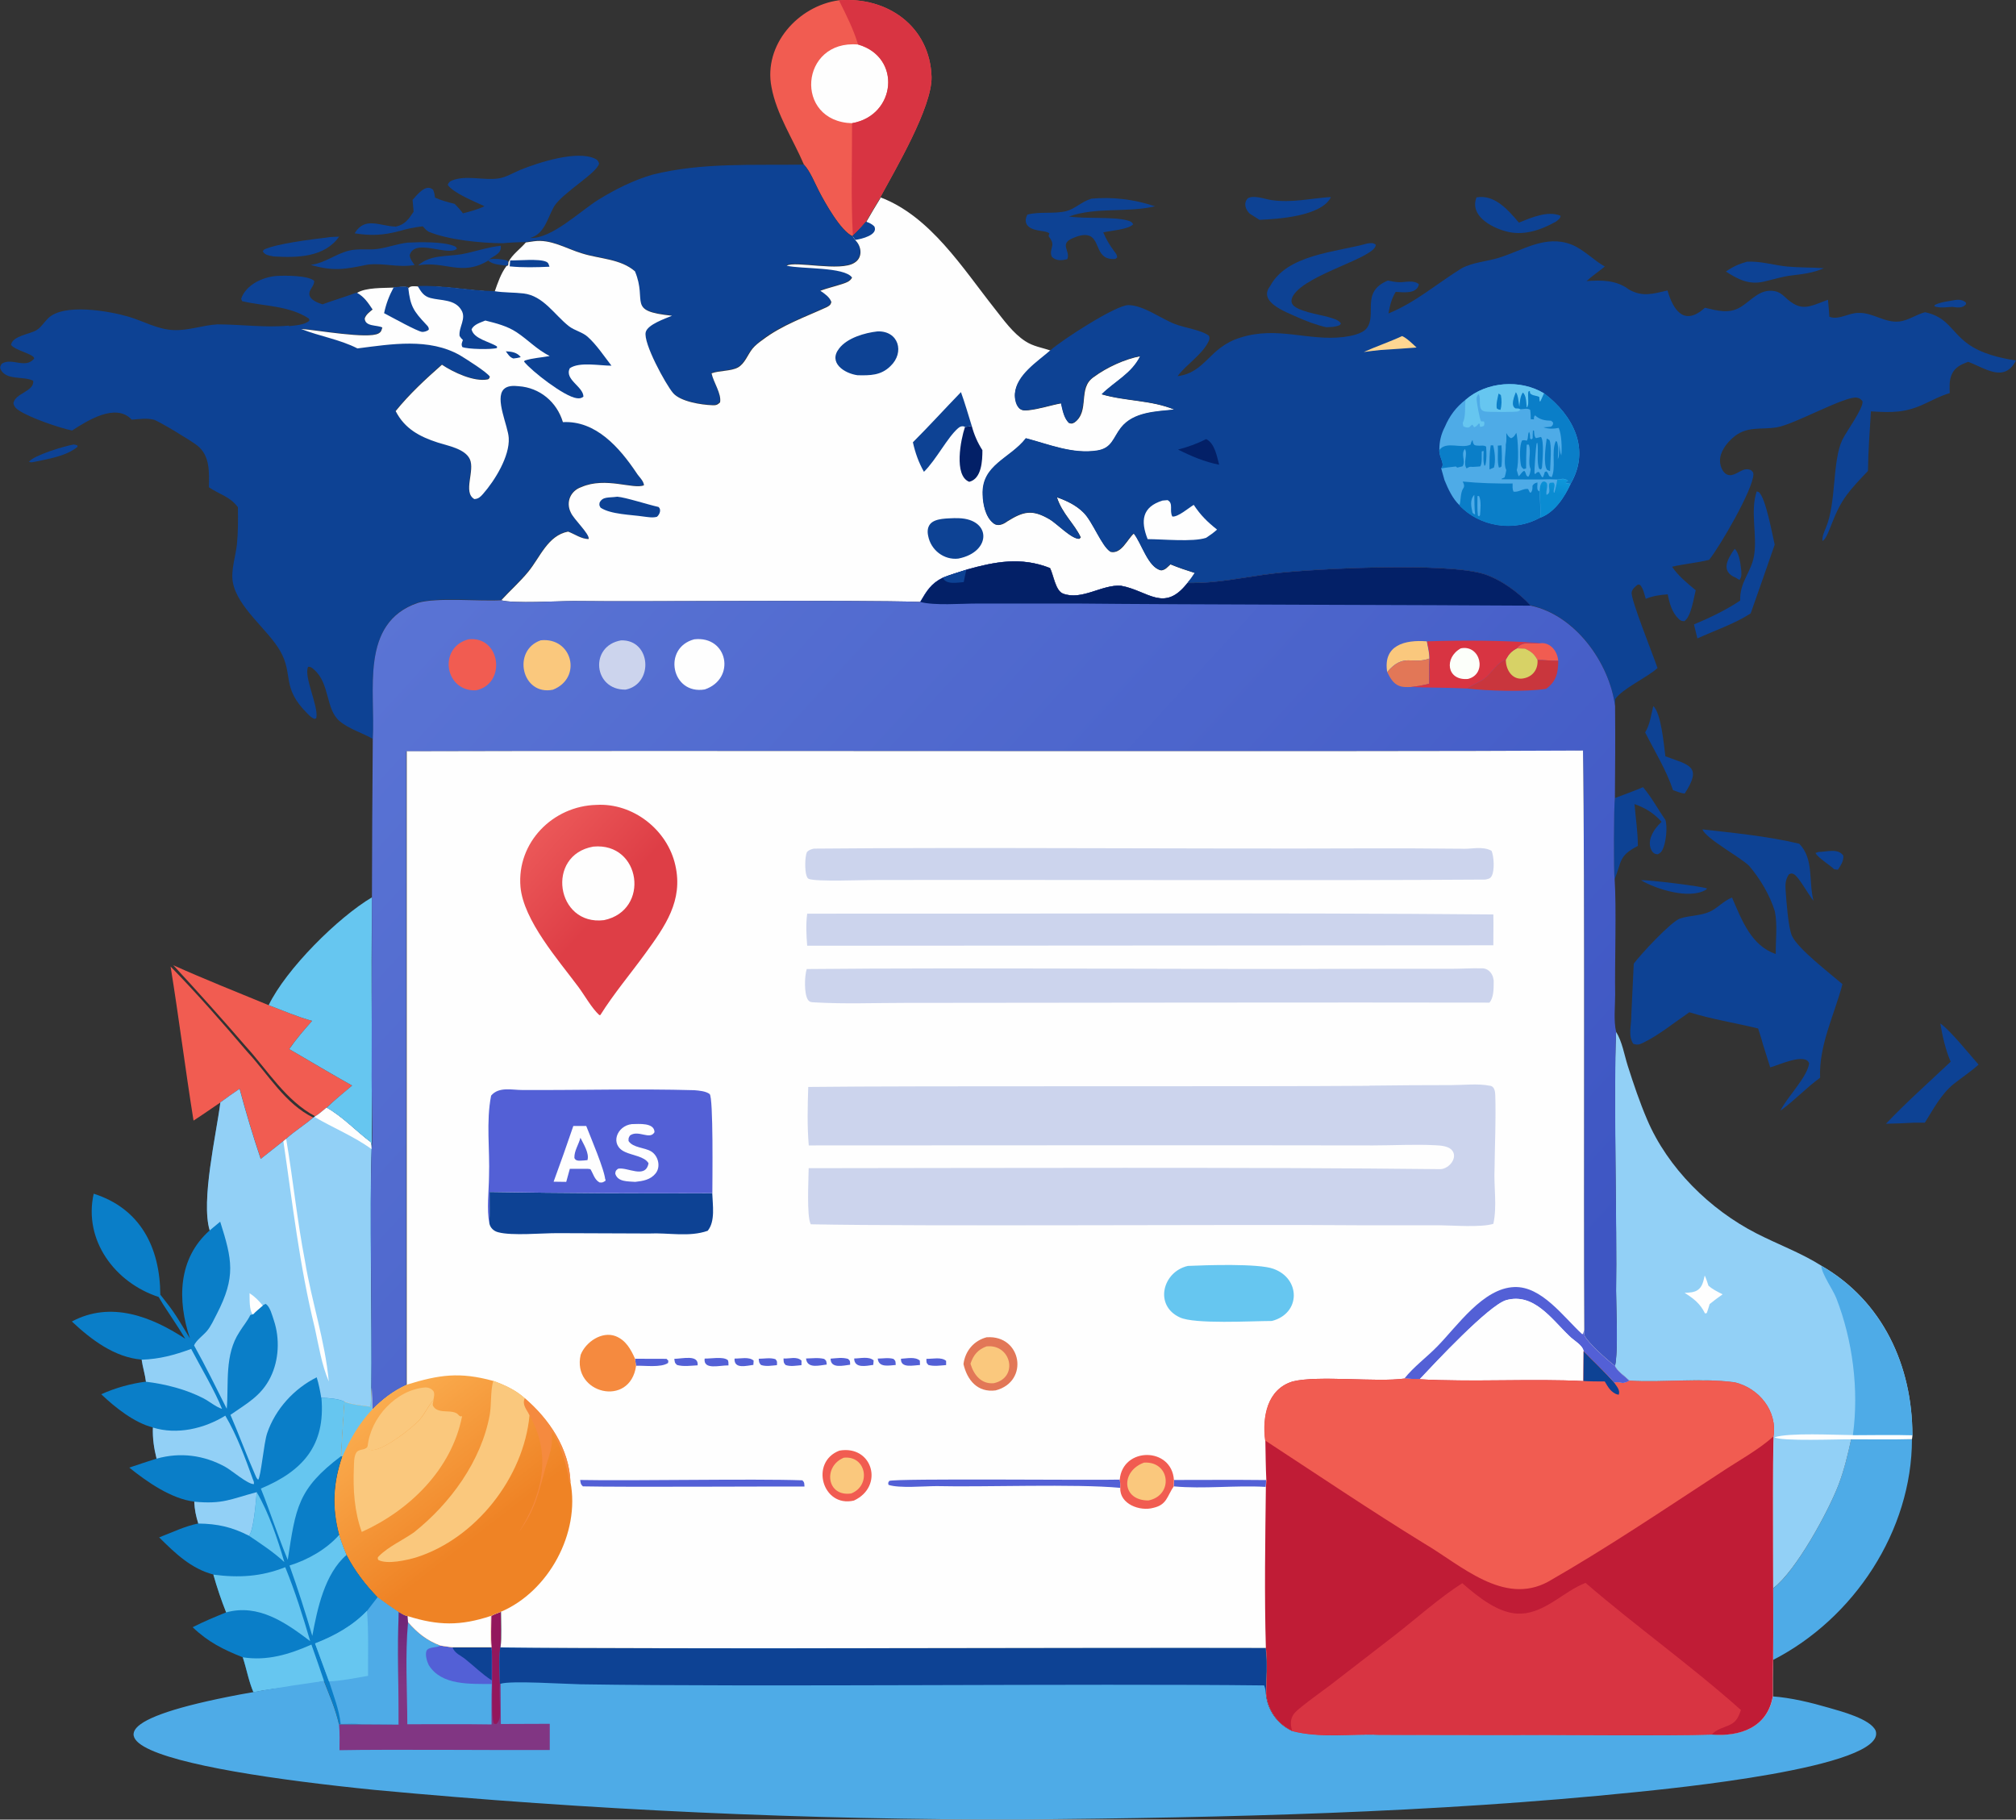 <?xml version="1.0" encoding="UTF-8"?>
<svg id="a" data-name="Layer 1" xmlns="http://www.w3.org/2000/svg" xmlns:xlink="http://www.w3.org/1999/xlink" viewBox="0 0 230 207.6">
  <rect x="0" y="0" width="230" height="207.6" fill="#333333" stroke="none"/>
  <defs>
    <style>
      .h {
        fill: #fefefe;
      }

      .h, .i, .j, .k, .l, .m, .n, .o, .p, .q, .r, .s, .t, .u, .v, .w, .x, .y, .z, .aa, .ab, .ac, .ad, .ae, .af {
        stroke-width: 0px;
      }

      .i {
        fill: url(#c);
      }

      .j {
        fill: #e27757;
      }

      .k {
        fill: #d83442;
      }

      .l {
        fill: #4eabe7;
      }

      .m {
        fill: url(#e);
      }

      .n {
        fill: #92d0f6;
      }

      .o {
        fill: url(#g);
      }

      .p {
        fill: #93175c;
      }

      .q {
        fill: url(#b);
      }

      .r {
        fill: #fac87d;
      }

      .s {
        fill: #5360d6;
      }

      .t {
        fill: #0d4294;
      }

      .u {
        fill: #ccd4ed;
      }

      .v {
        fill: #c01c36;
      }

      .w {
        fill: #fed692;
      }

      .x {
        fill: #d7d266;
      }

      .y {
        fill: #0a7ec8;
      }

      .z {
        fill: url(#d);
      }

      .aa {
        fill: #f58a3f;
      }

      .ab {
        fill: #032067;
      }

      .ac {
        fill: url(#f);
      }

      .ad {
        fill: #fcfffa;
      }

      .ae {
        fill: #f15c51;
      }

      .af {
        fill: #66c6f0;
      }
    </style>
    <linearGradient id="b" x1="877.74" y1="-1625.74" x2="882.3" y2="-1697.02" gradientTransform="translate(-147.32 -181.08) scale(.22 -.22)" gradientUnits="userSpaceOnUse">
      <stop offset="0" stop-color="#5d156d"/>
      <stop offset="1" stop-color="#813683"/>
    </linearGradient>
    <linearGradient id="c" x1="1441.13" y1="-1067.82" x2="1446.45" y2="-1050.9" gradientTransform="translate(-147.32 -181.08) scale(.22 -.22)" gradientUnits="userSpaceOnUse">
      <stop offset="0" stop-color="#0a8cd2"/>
      <stop offset="1" stop-color="#10a6e5"/>
    </linearGradient>
    <linearGradient id="d" x1="1413.48" y1="-1564.85" x2="888.57" y2="-1084.79" gradientTransform="translate(-147.32 -181.08) scale(.22 -.22)" gradientUnits="userSpaceOnUse">
      <stop offset="0" stop-color="#3e56c3"/>
      <stop offset="1" stop-color="#5b75d5"/>
    </linearGradient>
    <linearGradient id="e" x1="1433.83" y1="-1160.53" x2="1418.89" y2="-1142.49" gradientTransform="translate(-147.32 -181.08) scale(.22 -.22)" gradientUnits="userSpaceOnUse">
      <stop offset="0" stop-color="#c9363d"/>
      <stop offset="1" stop-color="#ab2d52"/>
    </linearGradient>
    <linearGradient id="f" x1="989.15" y1="-1287.44" x2="927.16" y2="-1232.35" gradientTransform="translate(-147.32 -181.08) scale(.22 -.22)" gradientUnits="userSpaceOnUse">
      <stop offset="0" stop-color="#de3e46"/>
      <stop offset="1" stop-color="#f36763"/>
    </linearGradient>
    <linearGradient id="g" x1="923.12" y1="-1615.31" x2="848.78" y2="-1519.17" gradientTransform="translate(-147.32 -181.08) scale(.22 -.22)" gradientUnits="userSpaceOnUse">
      <stop offset="0" stop-color="#ef8325"/>
      <stop offset="1" stop-color="#ffbd5f"/>
    </linearGradient>
  </defs>
  <path class="t" d="m55.83,29.58c.66-.1,1.36-.04,2,.13l.15.13-.04.39-.19.07c-.63-.08-1.58-.11-2.05-.58l.12-.15Z"/>
  <path class="t" d="m222.42,34.34c.57-.09,1.21-.29,1.72.07.18.12.13.07.16.29-.38.5-1.01.39-1.56.31-.66.04-1.42.16-2.05-.06l.04-.15c.54-.28,1.09-.36,1.68-.46Z"/>
  <path class="t" d="m8.42,50.72c.16,0,.27.06.42.11v.15c-1.34,1.11-3.45,1.39-5.1,1.75-.3.02-.15.04-.44-.05.62-.77,4.1-1.8,5.12-1.97Z"/>
  <path class="t" d="m197.91,62.62c.49.43.65,1.62.72,2.25.05.45.12.93-.18,1.3l-.42-.26c-1.78-.72-.94-2.14-.13-3.29Z"/>
  <path class="t" d="m207.48,97.2c.9,0,2.24-.47,2.82.43.05.61-.3,1.11-.62,1.6l-.43-.06c-.45-.46-1.91-1.34-2.12-1.86l.34-.11Z"/>
  <path class="t" d="m40.46,26.62c1.17-1.97,2.91-.8,4.68-.77l.38.52c-1.77.48-3.25.54-5.05.25Z"/>
  <path class="t" d="m187.22,100.43c.71-.08,6.99.69,7.54.94l-.16.16c-1.9,1.1-5.62-.07-7.38-1.1Z"/>
  <path class="t" d="m57.13,28.05c.14.84-.75,1.13-1.31,1.53l-.12.15c-3.02,1.85-4.96,0-7.99.54,1.37-1.21,3.24-.99,4.92-1.26,1.52-.28,2.96-.81,4.5-.97Z"/>
  <path class="t" d="m37.3,27.1c.44-.09.94-.07,1.39-.1-1.69,2.38-4.79,2.41-7.44,2.26-.46-.1-1.04-.12-1.27-.6l.15-.19c1.45-.68,5.47-1.17,7.18-1.37Z"/>
  <path class="t" d="m199.27,29.86c1.54-.1,3.1.4,4.63.55,1.38.13,2.78.09,4.17.19-1.17.53-2.37.67-3.63.82-1.13.13-2.15.47-3.25.72-1.67.37-2.92-.27-4.28-1.16.76-.54,1.47-.86,2.36-1.11Z"/>
  <path class="t" d="m151.79,22.48l.03.06c-1.13,2.13-5.97,2.45-8.13,2.54l-1.09-.69c-.51-.46-.76-1.2-.25-1.76.68-.42,1.96.09,2.72.2,2.36.33,4.39-.19,6.71-.35Z"/>
  <path class="t" d="m188.61,80.56c.9.73,1.22,4.45,1.39,5.73,2.74,1.01,4.24,1.12,2.2,4.25-.44-.04-.91-.25-1.33-.39-.74-2.25-2.11-4.47-3.18-6.59.56-.91.67-1.98.93-3Z"/>
  <path class="t" d="m168.45,22.52c2.08-.37,3.63,1.46,4.84,2.88,1.41-.57,3.29-1.4,4.76-.78-.06.36-.27.44-.53.66-1.75.99-3.8,1.68-5.79,1.09-1.66-.46-4.08-1.79-3.28-3.85Z"/>
  <path class="t" d="m46.52,27.68c1.36-.07,4-.12,5.24.37.23.09.27.09.37.33-1.06.9-4.82-1.25-5.39.73.04.45.32.77.56,1.13-1.98.32-3.58-.28-5.41-.04-2.52.53-3.89.77-6.44.02,1.65-.22,2.75-1.2,4.3-1.61,1.08-.29,2.23-.06,3.33-.21,1.17-.16,2.27-.59,3.44-.72Z"/>
  <path class="t" d="m184.22,91.06c1.07-.41,2.17-.8,3.23-1.25.99,1.17,1.68,2.49,2.55,3.73.26.82.07,2.59-.31,3.37-.14.28-.28.43-.57.56-.33-.05-.4-.06-.63-.33-.74-1.17.2-2.57,1.08-3.38-.91-1-1.83-1.57-3.09-2.02.12,1.59.38,3.17.38,4.77-2.24,1.17-1.8,1.74-2.66,3.82-.12-.7-.11-8.27.03-9.26Z"/>
  <path class="t" d="m221.38,116.78c1.1.75,3.35,3.55,4.35,4.68-.89.81-1.91,1.47-2.85,2.22-1.43,1.16-2.32,2.88-3.28,4.41h-1.28c-1.05.06-2.1.1-3.16.12,2.34-2.46,4.92-4.75,7.39-7.08-.6-1.35-.93-2.91-1.19-4.37Z"/>
  <path class="t" d="m200.43,56.06l.24.09c.79.7,1.53,4.85,1.8,5.99-.9,2.62-1.82,5.23-2.74,7.84-1.82,1.19-4.11,1.95-6.08,2.86l-.39-1.6c1.76-.73,3.69-1.66,5.27-2.72-.06-2.16,1.26-3.19,1.59-5.15.38-2.32-.47-5.04.3-7.31Z"/>
  <path class="t" d="m155.99,27.78c.38-.05.67-.11.97.14.02,1.48-7.87,3.32-9.41,5.78-.17.27-.28.61-.15.92.37.88,3.2,1.27,4.1,1.54.46.14,1.24.31,1.48.75l-.13.18c-.51.23-1,.22-1.55.24-1.17-.26-2.26-.69-3.35-1.17-1.23-.57-4.46-1.7-3.05-3.51,1.93-3.63,7.46-3.86,11.1-4.87Z"/>
  <path class="t" d="m124.46,22.67c2.46-.23,4.97.07,7.31.87-3.23.75-6.69.05-9.81,1.16,1.88.29,5.16,0,6.71.46.29.09.47.15.61.43-.53.59-2.59.73-3.41.92.32.78.72,1.44,1.22,2.12.2.27.35.4.36.75l-.21.16c-2.27.19-1.7-2.16-2.96-2.64-.58-.23-1.35.04-1.89.27-1.59.68-.24,1.43-.62,2.39-.6.17-1.31.23-1.77-.27-.19-.46-.07-.72.03-1.17.12-.5-.13-.79-.4-1.18l.09-.32c-.32-.24-.93-.25-1.33-.34-1-.17-1.74-.75-1.17-1.8,1.43-.37,3.01-.05,4.42-.39.97-.24,1.79-1.1,2.82-1.4Z"/>
  <path class="ae" d="m19.74,110.11c3.59,1.61,7.27,3.07,10.91,4.57,1.62.6,3.29,1.34,4.96,1.79-.92,1.03-1.84,2.08-2.61,3.22,2.38,1.39,4.76,2.81,7.17,4.16-.96.84-2,1.64-2.9,2.53-.41.34-.82.72-1.28.99-3.38-1.78-5.45-5.26-7.97-8.02-2.7-3.13-5.46-6.21-8.27-9.25Z"/>
  <path class="ae" d="m19.45,110.26c3.05,3.12,5.94,6.44,8.78,9.76,2.38,2.56,4.3,5.93,7.52,7.49-1,.85-2.15,1.55-3.1,2.43-.05.04-2.74,2.16-2.9,2.29-.89-2.64-1.69-5.31-2.41-8-.74.49-1.46,1.02-2.18,1.54-1.02.69-2.04,1.41-3.08,2.08-.94-5.85-1.67-11.74-2.62-17.59Z"/>
  <path class="af" d="m30.65,114.68c1.99-4.12,7.89-10,11.81-12.32-.17,9.47.06,19.28-.05,28.75-.01-.27-.03-.52-.09-.78-1.67-1.24-3.26-2.95-5.05-3.95.9-.89,1.94-1.7,2.9-2.53-2.41-1.35-4.78-2.77-7.17-4.16.78-1.14,1.69-2.19,2.61-3.22-1.67-.45-3.33-1.18-4.96-1.79Z"/>
  <path class="l" d="m211.19,164.21c2.31,0,4.63.04,6.94-.02,0,10.47-6.63,20.48-15.86,25.2l.02-8.17c2.59-1.95,6.26-8.7,7.45-11.79.65-1.7,1.06-3.45,1.45-5.22Z"/>
  <path class="ae" d="m95.71.04c5.53-.46,10.4,2.98,10.57,8.76.04,3.46-4.09,10.46-5.85,13.71-.56.91-1.1,1.83-1.64,2.76-.48.52-.96,1.11-1.49,1.58l-.02.1c-1.37-.59-3.18-3.87-3.85-5.16-.5-.97-.99-2.25-1.72-3.03-1.22-2.86-3.12-5.71-3.69-8.81-.95-4.82,3.02-9.28,7.69-9.92Z"/>
  <path class="h" d="m97.21,14.06c-6.68-.21-5.95-9.56.68-8.98,5.03,1.45,4.34,8.11-.68,8.98Z"/>
  <path class="k" d="m95.71.04c5.53-.46,10.4,2.98,10.57,8.76.04,3.46-4.09,10.46-5.85,13.71-.56.91-1.1,1.83-1.64,2.76-.48.52-.96,1.11-1.49,1.58-.23-4.24-.08-8.54-.09-12.8,5.02-.87,5.7-7.54.68-8.98-.52-1.75-1.37-3.41-2.18-5.04Z"/>
  <path class="t" d="m194.2,94.62c3.68.42,7.46.78,11.07,1.64,1.71,1.76,1.04,4.32,1.63,6.51-.54-.63-1.69-2.74-2.22-3.02-.27-.14-.33-.11-.58,0-.41.57-.44,1.2-.38,1.88.09,1.18.28,4.13.72,5.14.65,1.47,4.48,4.4,5.76,5.51-.93,3.54-2.7,6.95-2.55,10.68-1.59,1.15-2.93,2.61-4.53,3.76.78-1.59,3.04-3.77,3.28-5.4-.43-1.26-3.54.23-4.44.46l-.84-2.66c-.15-.6-.36-1.19-.54-1.78-2.62-.64-5.27-1.05-7.85-1.85-1.65,1.12-3.56,2.68-5.33,3.51-.4.19-.66.24-1.07.08-.62-.92-.19-2.22-.22-3.26,0,0,.28-5.87.28-5.87.73-1.01,4.27-4.83,5.29-5.16,1.1-.36,2.32-.29,3.39-.78.92-.42,1.56-1.23,2.53-1.61,1.1,2.52,2.17,5.49,4.99,6.44-.02-1.56.21-3.34-.1-4.86-.58-1.88-1.67-3.7-2.94-5.2-1.01-.99-4.98-3.13-5.32-4.16Z"/>
  <path class="t" d="m55.28,23.53c-1.08-.51-3.58-1.51-4.2-2.44.12-.29.21-.39.52-.51,1.6-.63,3.62.04,5.32-.23.84-.13,1.7-.67,2.49-.99,1.98-.79,6.39-2.26,8.49-1.25.28.14.34.25.45.54-.23,1.1-4.09,3.28-5.13,4.89-.76,1.33-1.08,3.16-2.74,3.61,2.44.14,5.8-3.15,7.83-4.39,1.91-1.17,3.96-2.2,6.12-2.83,5.65-1.42,11.49-1.05,17.27-1.15.73.79,1.22,2.07,1.72,3.03.67,1.29,2.49,4.57,3.85,5.16l.29.4c.72.72.84,1.99-.12,2.56-1.59,1.05-6.79-.25-7.73.33,1.58.4,6.62.11,7.46,1.36-.23.47-.68.59-1.15.74-.82.27-1.66.46-2.47.76.49.34,1.05.7,1.26,1.29-.09.34-.22.41-.52.58-2.9,1.35-6.18,2.4-8.48,4.74-.55.68-.88,1.71-1.67,2.15-.79.44-2.08.33-3,.66.2,1,1.16,2.34.97,3.32-.31.29-.47.33-.89.32-1.24-.04-3.63-.41-4.47-1.39-.85-1-3.43-5.71-3.12-6.95.22-.87,2.23-1.54,3-1.87-5.26-.54-2.76-1.57-4.23-5.07-1.66-1.43-4.01-1.4-6.01-2.03-1.83-.54-3.57-1.68-5.55-1.39l-.89.13c-.86.03-1.72.05-2.58.14-2.47-.01-6.16-.37-8.44-1.3-.28-.14-.49-.4-.7-.63-.94.11-1.82.28-2.72.56l-.38-.52c1.06-.22,1.49-.85,2.06-1.71l-.12-1.35c.52-.57,1.52-1.9,2.34-1.15.14.31.18.58.22.9.74.33,1.45.51,2.24.71.34.35.66.68.94,1.08.85-.22,1.67-.43,2.46-.81Z"/>
  <path class="n" d="m184.37,117.73c.69,1.05.95,2.65,1.33,3.85.66,2.07,1.36,4.15,2.21,6.14,2.35,5.54,7.17,10.29,12.5,13.01,2.42,1.24,5.09,2.22,7.38,3.67,6.99,4.03,10.38,11.38,10.39,19.32l-.04.45c-2.31.06-4.63.02-6.94.02-.39,1.77-.8,3.52-1.45,5.22-1.19,3.09-4.86,9.84-7.45,11.79.02-5.75-.11-11.52.02-17.27v-.08c.47-2.88-1.64-5.48-4.39-6.14-3.94-.53-8.05.04-12.03-.19-.43-.43-1.46-1.14-1.65-1.69.38-1.82.12-6.51.12-8.57.12-7.06-.31-22.71,0-29.55Z"/>
  <path class="h" d="m194.48,145.51c.18.37.3.78.43,1.17.48.43,1.05.7,1.62.99-.51.35-.99.72-1.48,1.11-.1.35-.21.69-.33,1.03l-.2.04c-.55-1.13-1.29-1.69-2.33-2.35.5-.03,1.04-.02,1.48-.31.57-.37.67-1.07.82-1.68Z"/>
  <path class="h" d="m211.39,163.73c2.26,0,4.53-.06,6.78.01l-.04.45c-2.31.06-4.63.02-6.94.02-1.34-.02-8.04.25-8.75-.23,1.7-.55,6.93-.26,8.94-.25Z"/>
  <path class="l" d="m211.39,163.73c.71-5.14-.02-10.82-1.89-15.62-.37-.96-1.68-2.78-1.71-3.69,6.99,4.03,10.38,11.38,10.39,19.32-2.26-.07-4.53-.01-6.78-.01Z"/>
  <path class="y" d="m25.15,125.77c.72-.52,1.44-1.05,2.18-1.54.72,2.69,1.52,5.36,2.41,8,.17-.13,2.84-2.24,2.9-2.29.96-.88,2.11-1.58,3.1-2.43l.12-.09.11-.05c.46-.27.87-.66,1.28-.99,1.8,1,3.39,2.71,5.05,3.95.06.27.08.51.09.78-.24,6.44.06,20.58-.03,27.21l-.06,2.17c-.98-.14-2.09-.22-3.02-.57-.12,2.06-.29,4.13-.37,6.19l.14.04c-1.05,3.02-1.19,5.82-.36,8.93.23.79.52,1.54.84,2.31.98,1.86,2.09,3.3,3.54,4.82.79.59,1.6,1.16,2.42,1.7-.19,4.27,0,8.59-.02,12.86-1.61-.01-5.22-.03-6.79-.02-.37-1.71-1.08-3.34-1.72-4.96-2.62.64-5.4.72-8.05,1.28-.54-1.24-.79-2.7-1.22-3.99-2.22-.88-3.96-1.75-5.71-3.43,1.25-.64,2.53-1.17,3.83-1.7-.56-1.4-1.05-2.86-1.46-4.31-2.54-.66-4.38-2.44-6.19-4.24,1.51-.58,2.88-1.26,4.47-1.59-.27-.85-.42-1.6-.46-2.49-2.62-.31-5.41-2.26-7.42-3.88,1.04-.35,2.07-.7,3.12-1.03-.3-1.22-.46-2.28-.42-3.55-2.13-.53-4.35-2.31-5.9-3.79,1.62-.73,3.35-1.21,5.1-1.44-.1-.83-.37-1.67-.49-2.51-3.1-.26-5.77-2.29-7.96-4.35,4.43-2.37,9.06-.58,12.94,1.97-.81-1.34-1.7-2.64-2.55-3.95l-.49-.82c-4.98-1.62-8.6-6.47-7.41-11.78,5.36,1.7,7.57,6.19,7.6,11.52.26.31.5.64.75.96.99,1.22,1.8,2.69,2.63,4.03-1.45-4.35-1.39-9.1,2.26-12.33-1.02-3.39.76-10.96,1.22-14.61Z"/>
  <path class="af" d="m29.29,170.24c1.38,2.36,2.39,5.36,3.15,7.98-1.24-1.15-2.66-2.08-4.04-3.01.57-.65.79-3.92.89-4.97Z"/>
  <path class="n" d="m22.17,171.33c3.3.3,4.09-.29,7.12-1.09-.1,1.05-.33,4.33-.89,4.97-1.96-1-3.58-1.36-5.78-1.39-.27-.85-.42-1.6-.46-2.49Z"/>
  <path class="n" d="m16.16,155.13c2.09-.08,3.69-.52,5.65-1.23,1.06,2.03,2.7,4.77,3.52,6.84-.73-.24-1.41-.83-2.09-1.19-2-1.04-4.36-1.64-6.59-1.91-.1-.83-.37-1.67-.49-2.51Z"/>
  <path class="af" d="m38.7,175.09c.23.79.52,1.54.84,2.31-2.5,2.14-3.34,6.16-3.91,9.24-.8-2.71-1.65-5.37-2.6-8.03,2.09-.65,4.22-1.85,5.68-3.51Z"/>
  <path class="af" d="m27.69,189.08c2.78.44,5.31-.33,7.84-1.45.49,1.38.97,2.77,1.44,4.16-2.62.64-5.4.72-8.05,1.28-.54-1.24-.79-2.7-1.22-3.99Z"/>
  <path class="n" d="m25.71,161.52c1.3,2.2,2.28,4.85,3.14,7.25.1.23.13.3.12.55-.67.06-2.56-1.58-3.26-1.96-2.45-1.35-5.15-1.7-7.85-.94-.3-1.22-.46-2.28-.42-3.55,2.77.85,5.85.13,8.27-1.36Z"/>
  <path class="af" d="m32.54,178.8c1.13,2.77,2.01,5.57,2.85,8.44-2.78-2.11-5.91-4.3-9.59-3.28-.56-1.4-1.05-2.86-1.46-4.31,2.88.38,5.47.24,8.2-.85Z"/>
  <path class="af" d="m36.67,159.48c.66.01,2.08.11,2.63.45-.12,2.06-.29,4.13-.37,6.19-4.99,3.76-5.19,5.92-6.1,11.85-1.11-2.67-1.99-5.45-3.07-8.14,4.8-2,7.39-4.94,6.91-10.35Z"/>
  <path class="l" d="m43.08,182.21c.79.59,1.6,1.16,2.42,1.7-.19,4.27,0,8.59-.02,12.86l-4.19-.03c-.75-.12-1.65-.04-2.42-.05-.18-1.65-.83-3.29-1.33-4.86l-1.59-4.33c2.22-.86,4.28-2,5.93-3.72l1.2-1.56Z"/>
  <path class="af" d="m41.87,183.78c.2,2.44.1,4.96.12,7.42-1.45.24-2.99.57-4.46.63l-1.59-4.33c2.22-.86,4.28-2,5.93-3.72Z"/>
  <path class="n" d="m25.15,125.77c.72-.52,1.44-1.05,2.18-1.54.72,2.69,1.52,5.36,2.41,8,.17-.13,2.84-2.24,2.9-2.29.96-.88,2.11-1.58,3.1-2.43l.12-.09.11-.05c.46-.27.87-.66,1.28-.99,1.8,1,3.39,2.71,5.05,3.95.06.27.08.51.09.78-.24,6.44.06,20.58-.03,27.21l-.06,2.17c-.98-.14-2.09-.22-3.02-.57-.55-.34-1.96-.44-2.63-.45-.13-.79-.28-1.56-.52-2.33-2.58,1.28-4.72,3.63-5.65,6.37-.39,1.15-.7,4.94-1.03,5.32-.19-.18-.25-.35-.35-.59-.99-2.25-1.83-4.56-2.81-6.82,1.85-1.29,3.51-2.15,4.56-4.27.98-1.97,1.09-4.44.39-6.52-.18-.52-.44-1.62-.95-1.87l-.33.18c-.38.33-.78.65-1.12,1.01l-.28.08c-.34.7-.84,1.27-1.24,1.93-1.73,2.62-1.21,5.83-1.45,8.77-1.22-2.42-2.41-4.86-3.73-7.23.2-.54,1.09-1.19,1.48-1.66.45-.54.79-1.3,1.11-1.92,2.2-4.26,1.76-6.21.39-10.54l-1.2,1c-1.02-3.39.76-10.96,1.22-14.61Z"/>
  <path class="h" d="m28.47,147.54c.6.39,1.07.86,1.51,1.42-.38.33-.78.65-1.12,1.01-.46-.42-.36-1.84-.39-2.43Z"/>
  <path class="h" d="m37.25,126.38c1.8,1,3.39,2.71,5.05,3.95.06.27.08.51.09.78-1.96-1.45-4.42-2.44-6.53-3.69l.11-.05c.46-.27.87-.66,1.28-.99Z"/>
  <path class="h" d="m32.32,130.2l.33-.26c.79,4.64,1.25,9.33,2.15,13.96.75,4.59,2.29,9.08,2.71,13.71-.8-1.86-1.16-4.11-1.59-6.08-1.77-7.2-2.52-14.09-3.59-21.32Z"/>
  <path class="t" d="m32.96,37.21c.72-.09,1.79-.12,2.34-.63l-.05-.23c-2.28-1.5-5.08-1.39-7.63-1.99l-.11-.27c.56-1.62,2.46-2.49,4.08-2.61.93-.05,3.57-.07,4.25.56.03.41-.26.7-.44,1.06-.47.93.68,1.4,1.4,1.62,1.29-.48,2.62-.86,3.91-1.35.83.47,1.25,1.13,1.77,1.9-.36.31-.74.56-.9,1.02.05.96,1.38.72,2.01,1.03-.11.34-.1.49-.43.68-1.19.68-7.17-.41-8.84-.51,2.08.83,4.4,1.19,6.43,2.22,3.86-.48,8.17-1.23,11.71.79.64.39,3.09,1.91,3.4,2.44-.06.13-.08.24-.22.3-1.57.33-3.96-.81-5.25-1.67-1.89,1.67-3.69,3.33-5.28,5.29,1.03,2.02,2.74,2.92,4.81,3.59,1.15.37,3.07.7,3.64,1.87.64,1.31-.82,3.8.53,4.58.46-.03.68-.24.98-.58,1.35-1.53,3.07-4.31,2.94-6.4-.09-1.39-1.62-4.48-.57-5.55.42-.43,1.14-.41,1.69-.35,2.41.16,4.37,1.8,5.06,4.1,3.76-.19,6.46,2.91,8.38,5.77.27.45.83.9.87,1.43-1.19.52-4.37-.99-7.14.21-1.24.42-1.8,1.73-1.21,2.9.33.77,2.16,2.44,2.04,3.02-.8.03-1.61-.57-2.35-.84-2.32.46-3.18,2.93-4.54,4.58-.94,1.15-2.07,2.15-3.08,3.25-2.51.13-7.32-.34-9.47.3-6.71,2.3-4.82,10.1-5.15,15.56-1.23-.7-2.7-1.11-3.8-2.03-1.61-1.35-1.08-4.28-2.91-5.87-.23-.2-.36-.34-.68-.32-.53,1.1,1.24,4.58.93,5.86l-.18.08c-.33-.1-.58-.35-.81-.59-3.03-3-1.58-4.43-3.11-7.13-1.41-2.49-4.9-4.97-5.42-7.89-.24-1.33.33-2.97.47-4.32.14-1.39.13-2.83.11-4.22-.89-1.22-2.13-1.47-3.31-2.28.03-1.69.15-3.57-1.3-4.74-.56-.47-4.46-2.84-5-2.97-.81-.2-1.68-.06-2.5,0-1.82-1.96-5.06.11-6.81,1.24-1.54-.33-4.77-1.44-6.06-2.29-.33-.22-.54-.41-.63-.82.19-1.17,2.39-1.33,2.26-2.57-1.13-.57-3.1.01-3.73-1.32-.09-.29,0-.4.15-.63,1.16-.73,2.67.64,3.68-.57.11-.5-2.23-.94-2.63-1.58.16-1.02,2.17-1.22,2.9-1.67.51-.31.88-.91,1.3-1.33,1.78-1.79,6.99-.85,9.16-.22,1.76.51,3.33,1.47,5.2,1.54,1.71.07,3.29-.56,4.98-.65,2.73,0,5.45.4,8.18.14Z"/>
  <path class="h" d="m100.43,22.51c5.71,2.15,9.39,8.08,13.05,12.7,1.02,1.29,2.1,2.82,3.5,3.72.91.6,1.89.72,2.89,1.07-1.77,1.51-5.35,3.9-3.6,6.56.3.3.64.29,1.04.25,1.26-.13,2.51-.56,3.76-.79.18.77.31,1.66.89,2.24.29.1.33.1.63-.06,1.8-1.31.31-3.93,2.21-5.19,1.46-1.08,3.53-2.04,5.32-2.37-.99,2.01-2.87,2.84-4.4,4.36,2.75.8,5.63.64,8.3,1.75-2.1.22-4.67.25-6.1,2.06-.92,1.16-1.01,2.34-2.71,2.61-2.79.44-5.5-.7-8.14-1.4-1.8,2.33-5.08,3.01-4.93,6.45.02,1.03.3,2.49,1.15,3.18.49.48,1.16.19,1.63-.16,1.84-1.15,2.85-1.4,4.86-.22.81.48,2.51,2.27,3.36,2.21l.17-.16c-.7-1.53-2.13-2.71-2.72-4.58,1.16.42,2.2.9,3.08,1.79,1.03,1.05,2.06,3.84,3.04,4.43,1.22.29,1.88-1.4,2.65-2.09.91,1.12,1.63,3.9,3.12,4.21.5-.06.71-.38,1.06-.69.93.39,1.84.69,2.8.99-.27.4-.52.79-.85,1.14-2.68,3.43-4.5.86-7.58.31-2.15-.18-4.46,1.72-6.63.89-.86-.35-1.07-2.13-1.47-2.91-4.12-1.64-8.2-.31-12.21,1.09-1.35.65-1.86,1.52-2.59,2.77-7.75-.25-31.46,0-39.58-.1-1.76,0-6.84.31-8.24-.09,1.01-1.1,2.14-2.1,3.08-3.25,1.36-1.66,2.22-4.13,4.54-4.58.74.27,1.55.87,2.35.84.12-.57-1.71-2.25-2.04-3.02-.59-1.18-.03-2.48,1.21-2.9,2.77-1.21,5.96.31,7.14-.21-.04-.53-.6-.98-.87-1.43-1.92-2.86-4.62-5.97-8.38-5.77-.69-2.3-2.64-3.94-5.06-4.1-.55-.06-1.27-.08-1.69.35-1.04,1.07.49,4.16.57,5.55.13,2.09-1.59,4.87-2.94,6.4-.3.34-.52.55-.98.58-1.35-.77.11-3.27-.53-4.58-.57-1.17-2.49-1.5-3.64-1.87-2.07-.67-3.78-1.57-4.81-3.59,1.59-1.96,3.39-3.62,5.28-5.29,1.28.86,3.68,2,5.25,1.67.14-.05.16-.17.22-.3-.31-.52-2.76-2.05-3.4-2.44-3.54-2.02-7.85-1.28-11.71-.79-2.03-1.04-4.35-1.39-6.43-2.22,1.68.1,7.65,1.19,8.84.51.33-.19.32-.34.43-.68-.63-.31-1.97-.07-2.01-1.03.16-.46.54-.72.9-1.02-.52-.77-.94-1.43-1.77-1.9,1.02-.63,3-.54,4.2-.6.5-.04,1.11-.16,1.6-.03l.07.1c.19-.32.77-.21,1.09-.2,2.93-.13,5.8.52,8.74.58.35-1,.7-2.05,1.34-2.91l.19-.07.04-.39c.38-.81,1.39-1.53,1.98-2.23l.89-.13c1.97-.29,3.72.85,5.55,1.39,2,.63,4.36.6,6.01,2.03,1.47,3.51-1.03,4.53,4.23,5.07-.78.33-2.78,1-3,1.87-.31,1.23,2.27,5.95,3.12,6.95.84.98,3.23,1.35,4.47,1.39.42.02.59-.03.89-.32.19-.98-.77-2.32-.97-3.32.92-.33,2.2-.23,3-.66.8-.44,1.12-1.47,1.67-2.15.32-.39.75-.72,1.16-1.01,2.19-1.67,4.86-2.6,7.32-3.73.3-.17.43-.24.52-.58-.21-.59-.77-.95-1.26-1.29.81-.3,1.65-.49,2.47-.76.47-.16.91-.28,1.15-.74-.84-1.25-5.88-.96-7.46-1.36.95-.57,6.14.72,7.73-.33.96-.57.84-1.84.12-2.56l-.29-.4.02-.1c.53-.46,1.01-1.06,1.49-1.58.53-.93,1.08-1.85,1.64-2.76Z"/>
  <path class="t" d="m57.71,40.08c.64.03,1.3.12,1.7.67-.29.08-.54.12-.84.15-.42-.13-.61-.48-.86-.82Z"/>
  <path class="t" d="m98.8,25.28c.37.15.66.26.95.55.48.98-1.49,1.45-2.17,1.54l-.29-.4.02-.1c.53-.46,1.01-1.06,1.49-1.58Z"/>
  <path class="t" d="m58.19,29.71c.98.03,3.28-.22,4.12.15.28.13.28.3.38.57-1.49.07-3.05.11-4.54-.04.01-.23.03-.45.05-.68Z"/>
  <path class="t" d="m70.43,56.67c.93.07,3.51.91,4.7,1.17.35.3.13.86-.18,1.12-.5.14-1.04.03-1.55-.03-1.38-.21-3.74-.24-4.88-1.01-.16-.28-.16-.28-.11-.59.38-.7.99-.52,2.01-.66Z"/>
  <path class="ab" d="m110.09,48.71c.27-.02.51-.07.77-.13.27,1,.66,1.91,1.22,2.78,0,1.19-.08,3.26-1.5,3.61-1.79-.69-.97-4.84-.49-6.25Z"/>
  <path class="t" d="m44.91,32.78c.5-.04,1.11-.16,1.6-.03l.07.1c.23,2.09.61,2.65,2.02,4.15.19.21.33.3.32.6-.16.18-.51.27-.74.27-.53-.03-3.64-1.77-4.36-2.14.23-1.08.57-1.97,1.09-2.94Z"/>
  <path class="t" d="m108.98,59.12c4.17-.14,4.26,3.85.35,4.61-1.64.19-3.14-.98-3.44-2.6-.1-.46-.08-.96.23-1.34.58-.7,2.04-.63,2.86-.68Z"/>
  <path class="t" d="m109.63,44.73c.46,1.27.83,2.56,1.23,3.85-.26.06-.5.11-.77.13-.26-.16-.58-.05-.79.15-1.22,1.06-2.48,3.58-3.89,4.97-.61-1.08-.99-2.16-1.26-3.37,1.86-1.86,3.64-3.82,5.48-5.72Z"/>
  <path class="t" d="m100.11,37.81c2.41-.09,3.13,2.4,1.48,3.96-1.09,1.08-2.33,1.07-3.76,1.04-1.52-.21-3.37-1.44-2.09-3.06.92-1.2,2.92-1.78,4.37-1.94Z"/>
  <path class="t" d="m47.67,32.64c2.93-.13,5.8.52,8.74.58,1.12.18,2.21.13,3.32.26,2.27.27,3.52,2.44,5.18,3.74.63.49,1.54.67,2.13,1.2,1.02.91,1.88,2.22,2.72,3.3-1.32.01-3.65-.47-4.75.29-.66,1.29,1.56,2.1,1.55,3.25-.26.19-.44.21-.76.17-1.4-.17-5.13-3.07-6.01-4.17l.07-.12c.9-.3,1.91-.34,2.85-.52-1.54-.8-2.41-1.81-3.78-2.72-1.08-.71-2.32-1.02-3.56-1.33-.54.23-1.3.43-1.57,1,.23,1.1,2.06,1.4,2.9,1.96v.17c-.57.2-3.39.15-3.96-.11-.14-.34-.04-.46.07-.8-.17-.15-.26-.27-.38-.46-.12-1.01.81-1.98.2-2.96-.75-1.25-2.31-1.05-3.52-1.37-.78-.21-1.05-.69-1.45-1.34Z"/>
  <path class="l" d="m45.5,183.91c.32.18.65.42,1.02.47l.04.69c1.09,1.25,2.12,2.07,3.68,2.67.47.07.93.15,1.4.2h4.41c-.11-1.17-.03-2.4-.03-3.58.35-.19.73-.33,1.1-.47,0,1.33.1,2.74-.05,4.06,18.99.22,67.7,0,87.32.06.21,1.68.05,3.53.03,5.22.15,1.84,1.29,3.47,2.97,4.25,3.21.84,6.65.3,9.94.44,0,0,14.66.02,14.66.02,5.72-.06,17.74.12,23.31-.05,3.23.25,6.31-.82,6.92-4.35,2.11.15,4.41.71,6.43,1.3,1.34.39,4.76,1.27,5.34,2.62,1.41,4.24-24.04,6.65-27.34,7-23.26,2.38-46.7,2.91-70.07,3.13-24.65.04-49.31-1.08-73.85-3.38-22.47-2.26-45.76-6.79-5.78-12.43.63,1.62,1.35,3.25,1.72,4.96,1.56-.01,5.2.01,6.79.02.02-4.27-.16-8.59.02-12.86Z"/>
  <path class="q" d="m45.5,183.91c.32.18.65.42,1.02.47l.04.69c1.09,1.25,2.12,2.07,3.68,2.67.47.07.93.15,1.4.2h4.41c-.11-1.17-.03-2.4-.03-3.58.35-.19.73-.33,1.1-.47,0,1.33.1,2.74-.05,4.06-.18,1.34-.08,2.79-.04,4.14h.08s.03,4.6.03,4.6l5.58-.02v2.99c-5.79.03-18.38-.09-23.99.02,0-.97.05-1.97-.05-2.93,1.56-.01,5.2.01,6.79.02.02-4.27-.16-8.59.02-12.86Z"/>
  <path class="p" d="m56.01,184.37c.35-.19.73-.33,1.1-.47,0,1.33.1,2.74-.05,4.06-.18,1.34-.08,2.79-.04,4.14-.09,1.06.03,2.13.02,3.19,0,.54,0,1.01-.41,1.4l-.27-.02c-.43-.64-.02-7-.26-8.29l-.06-.43c-.11-1.17-.03-2.4-.03-3.58Z"/>
  <path class="l" d="m46.55,185.08c1.09,1.25,2.12,2.07,3.68,2.67.47.07.93.15,1.4.2h4.41s.06.43.06.43v3.33s.01.43.01.43c-.06,1.53-.02,3.07-.03,4.6-3.2-.05-6.41-.02-9.61-.02-.01-3.83-.26-7.83.08-11.63Z"/>
  <path class="s" d="m56.11,192.13c-2.43-.03-5.75.2-7.2-2.17-.2-.41-.43-1.17-.25-1.62.23-.49,1.16-.31,1.57-.59.47.07.93.15,1.4.2h4.41s.06.43.06.43v3.33s.01.43.01.43Z"/>
  <path class="t" d="m56.04,187.95l.06.43v3.33c-1.09-.7-2-1.61-3-2.41-.51-.42-1.26-.68-1.46-1.35h4.41Z"/>
  <path class="t" d="m57.07,187.96c18.99.22,67.7,0,87.32.06.21,1.68.05,3.53.03,5.22-.03-.34-.07-.62-.19-.95-20.31-.24-57.6.2-78.02-.13-1.74-.03-7.95-.44-9.1-.06h-.08c-.03-1.36-.14-2.8.04-4.14Z"/>
  <path class="t" d="m158.43,35.75c3.06-1.24,5.57-3.44,8.34-5.15,1.34-.7,2.81-.75,4.23-1.19,2.71-.83,5.3-2.66,8.28-1.51,1.36.53,2.52,1.78,3.81,2.51-.69.56-1.44,1.07-2.09,1.66,1.67-.13,3.42-.12,4.81.94,1.55.91,2.78.51,4.43.13.69,2.37,1.96,4.07,4.27,1.97,1.39.32,2.72.73,4.04-.06,1.28-.77,2.23-2.16,3.94-1.83.48.1.79.33,1.14.66,1.89,1.78,2.74,1.11,4.92.32.06.65.12,1.29.16,1.94,1.09.42,2.28-.5,3.39-.44,1.61-.03,2.93,1.16,4.59.98,1.01-.11,1.95-.81,2.94-1.06,2.61.56,2.95,2.21,4.88,3.61,1.56,1.13,3.63,1.61,5.49,1.9-1.35,2.59-3.52.86-5.46.15-.8.3-1.52.62-1.88,1.46-.29.67-.24,1.4-.22,2.11-.98.28-1.88.76-2.8,1.19-2.22,1.06-3.77,1.05-6.19.89-.14,2.25-.31,4.55-.34,6.8-2.11,2.23-3.02,3.14-4.13,6.02-.18.45-.66,1.84-1.06,1.96-.05-.51.2-1.03.39-1.5,1.21-2.86.71-7.58,1.88-10.04.43-.9,2.43-3.61,2.3-4.39-.23-.26-.28-.34-.64-.41-1.29-.24-7.1,3.04-9.12,3.38-1.9.32-3.48-.22-5.09,1.24-.71.65-1.41,1.56-1.41,2.57-.01.72.46,1.81,1.34,1.64.82-.17,1.31-.93,2.2-.56.17.19.27.21.27.47-.02,1.72-3.83,8.25-5.05,9.76-1.39.35-2.83.46-4.23.79.75,1.09,1.69,1.84,2.7,2.68-.24.92-.52,3.02-1.3,3.53-.31-.01-.43-.05-.66-.27-.76-.75-1.04-1.78-1.23-2.79-.89.06-1.67.17-2.51.51-.16-.52-.28-1.18-.65-1.59l-.24-.04c-.29.2-.67.52-.72.9-.11.82,2.47,7.17,2.95,8.63-1.2,1.09-4.03,2.36-4.82,3.54-.02.26-.03.51-.03.76-.65-4.97-4.55-10.37-9.62-11.45-1.38-1.51-3.38-2.97-5.34-3.6-4.29-1.35-19.13-.63-23.92-.07-3.36.4-6.49,1.16-9.92,1.09.33-.35.58-.74.85-1.14-.96-.3-1.87-.61-2.8-.99-.35.31-.56.63-1.06.69-1.49-.31-2.21-3.09-3.12-4.21-.77.69-1.43,2.38-2.65,2.09-.98-.59-2.01-3.39-3.04-4.43-.88-.89-1.93-1.37-3.08-1.79.59,1.88,2.01,3.05,2.72,4.58l-.17.16c-.84.06-2.55-1.73-3.36-2.21-2.01-1.19-3.01-.93-4.86.22-.47.35-1.14.64-1.63.16-.84-.69-1.13-2.16-1.15-3.18-.15-3.44,3.13-4.12,4.93-6.45,2.64.69,5.35,1.84,8.14,1.4,1.7-.27,1.8-1.45,2.71-2.61,1.43-1.81,4.01-1.84,6.1-2.06-2.67-1.11-5.55-.95-8.3-1.75,1.53-1.51,3.41-2.34,4.4-4.36-1.78.33-3.86,1.29-5.32,2.37-1.29.96-.99,1.95-1.24,3.36-.12.74-.61,2.21-1.6,1.89-.57-.58-.71-1.48-.89-2.24-1.25.23-2.5.66-3.76.79-.4.04-.74.05-1.04-.25-.37-.37-.48-1.09-.45-1.59.15-2.17,2.57-3.67,4.05-4.97,1.24-1.12,7.49-5.19,8.92-5.16,1.73.03,3.69,1.54,5.29,2.16,1.12.44,3.01.67,3.89,1.34.1.29.06.43-.08.71-.79,1.53-2.49,2.54-3.51,3.9,3.25-.42,3.56-3.29,7.17-4.4,4.24-1.35,7.73.42,11.78-.07.8-.1,2.15-.35,2.65-1.02,1.17-1.57-.73-4.14,2.4-5.42.42.08.86.18,1.29.19.72.01,1.67-.28,2.25.23-.23,1.15-1.78.92-2.65.87-.47.79-.66,1.54-.82,2.43Z"/>
  <path class="w" d="m159.96,38.34c.52.22,1.23.91,1.65,1.31-1.37.1-2.73.2-4.1.28-.64.06-1.28.15-1.92.23,1.44-.65,2.94-1.15,4.38-1.82Z"/>
  <path class="ab" d="m137.6,50.09c1,.5,1.22,1.95,1.49,2.93-1.65-.32-3.2-.98-4.69-1.73,1.13-.29,2.16-.67,3.21-1.19Z"/>
  <path class="h" d="m132.63,57.11l.57-.05c.71.35.18,1.2.55,1.87.63.09,1.87-.99,2.44-1.33.79,1.19,1.54,1.93,2.66,2.82-.39.36-.81.65-1.25.94-1.51.5-4.93.15-6.67.15-.82-2.09-.64-3.67,1.7-4.4Z"/>
  <path class="l" d="m167.21,45.61c2.39-2.09,6.25-2.37,8.95-.73,3.32,2.51,5.33,6.39,3.02,10.33-.69,1.51-1.82,3.24-3.45,3.84l-.1.04c-2.92,1.62-6.83.99-9.11-1.44-.8-.75-1.31-1.87-1.72-2.87-.12-.45-.25-.9-.38-1.35.48-.53-.22-1.17-.21-2.1,0-.96.19-1.78.63-2.63.55-1.28,1.28-2.25,2.37-3.1Z"/>
  <path class="y" d="m170.89,50.84l.41-.03c.04.81.08,1.6,0,2.41-.19.13-.09.1-.3.12-.21-.77-.06-1.7-.12-2.51Z"/>
  <path class="y" d="m169.93,53.56c0-.92-.01-1.83.14-2.75h.28c.19.71.3,1.82.09,2.53l-.5.21Z"/>
  <path class="y" d="m176.46,50.03l.3.16c.31.56.1,2.78.08,3.56l-.34-.14c-.46-.65-.15-2.78-.04-3.58Z"/>
  <path class="i" d="m177.66,54.74l.66-.09c.26.06.38.04.58.23l-.28.23c.19.05.37.09.56.12-.69,1.51-1.82,3.24-3.45,3.84.06-1.04-.02-1.97-.08-3,.04-.4.02-.78.32-1.09.21-.06.17-.09.37.02.39.2-.02,1.02.1,1.46.66-.28.06-.96.38-1.37l.39-.04c.34.22-.03.79.06,1.14l.07.02c.13-.49.25-.96.32-1.47Z"/>
  <path class="y" d="m164.2,51.35c.8-1.08,2.52-.11,3.57-.62.06-.23.09-.34.23-.53.03.2.04.36.17.52.11.14.41.11.59.13.29,0,.55-.07.79.11.04.72.08,1.38-.08,2.09l-.11.11c-.18-.54-.11-1.15-.1-1.71l-.21.05c-.03.44.07,1.35-.17,1.71l-.23.02-.62.04c-.37-.04-.38-.02-.71.17-.45-.61.18-1.63-.2-2.22-.5.64.14,1.34-.26,1.98l-.61.15-.15-.13c-.56.07-1.14.12-1.69.23.48-.53-.22-1.17-.21-2.1Z"/>
  <path class="af" d="m167.21,45.61c2.39-2.09,6.25-2.37,8.95-.73l-.41.91-.1.02-.04-.51c-.36-.19-.78-.12-1.05-.42l-.03-.27-.16.08c-.11.52.11,1.35-.13,1.77h-.05c-.05-.46-.06-1.32-.43-1.63-.31.4-.35,1.13-.4,1.64-.11-.48-.11-1.31-.4-1.68-.18.47-.63,1.52-.05,1.83.26.01.34-.02.57.11-.09.07-.17.16-.28.2-.28.1-3.31.09-3.76.02-.98-.14-.37-1.44-.76-2-.16.2-.23.36-.22.62.02.35.34,2.29.53,2.51h.31c.08.24.05.26,0,.5-.19.09-.24.11-.46.11l-.02-.32-.1-.06c-.2.22-.26.33-.54.44-.15-.24-.07-.14-.22-.31l-.36.32c-.3.04-.37,0-.65-.12l-.07-.37c.38-.82.21-1.76.32-2.64Z"/>
  <path class="y" d="m170.98,44.9l.25.18c.11.54.11,1.15-.05,1.68-.3-.06-.16,0-.42-.17-.08-.58.09-1.13.21-1.7Z"/>
  <path class="y" d="m166.9,54.94c1.84.19,3.82.24,5.67.22,0,.35-.04.61.1.93.56.11,1.14-.4,1.67-.3l.2.41.14-.02c.17-.26.15-.46.16-.77.19-.27.25-.26.56-.37.03.34-.09.61.06.91l.17.12c.06,1.03.14,1.96.08,3l-.1.04c-2.92,1.62-6.83.99-9.11-1.44.19-.58.09-1.37.41-1.91.22-.27.11-.53-.03-.81Z"/>
  <path class="l" d="m168.29,58.68c-.14-.01-.19-.09-.29-.18-.16-.67-.33-1.5.2-2.04.02.74,0,1.49.09,2.22Z"/>
  <path class="l" d="m168.55,56.59h.19c.27.58.16,1.55.11,2.19l-.11.13-.13-.09c-.09-.73-.05-1.5-.05-2.23Z"/>
  <path class="y" d="m174.19,46.46h.05c.24-.42.02-1.25.13-1.78l.16-.08.03.27c.27.3.69.24,1.05.42l.04.51.1-.02.41-.91c3.32,2.51,5.33,6.39,3.02,10.33-.19-.03-.37-.07-.56-.12l.28-.23c-.2-.18-.32-.17-.58-.23l-.66.09-.79-.03c-1.85.06-3.71,0-5.56,0l.02-.07.33-.15c.08-.26.13-.5.18-.77v-.09c-.35-.68-.01-2.07-.05-2.91.11-.4.06-.87.06-1.29.16.26.26.48.56.6.33-.15.39-.32.58-.62.21.61.31,3.59.05,4.24.07.24.14.48.21.72.29-.22.32-.48.65-.63.26.26.12.59.46.68.2-.25.22-.54.27-.85-.38-.8.11-1.98-.21-2.81h-.24c-.06.9-.07,1.8-.07,2.71l-.27.08c-.26-.19-.31-.31-.35-.63-.1-.67-.14-2.04.15-2.63.25-.06.31-.04.55.02.21-.32.07-.7.26-1.02.12.26.11.47.11.75l.15.13.15-.14c0-.3,0-.6.03-.9l.12.04c.04.3,0,.61.22.85.19-.05.39-.1.58-.14.37.45.17,2.73.12,3.37-.01.19-.02.14-.12.35l-.21-.08c-.31-.78-.06-2.08-.2-2.96l-.09.05c-.08.36-.29,3.27-.24,3.45l.1.05c.19-.19.14-.21.42-.23l.33.59h.12c.08-.19.15-.39.21-.6l.2-.06c.14.17.21.32.29.53l.28.14c.54-1.07-.07-2.92.48-4.13l.14.08c.19.63.11,1.31.09,1.97.21-.37.12-1.17.16-1.63.07.4.07.84.24,1.21.08-.82.04-2.37-.3-3.13-.58.12-1.18.13-1.74-.07.3-.01.58-.03.87-.07.21-.2.22-.18.23-.47l-.22-.21c-.68-.01-1.29-.11-1.81-.59h-.06c-.12.19-.1.24-.1.44l-.36-.02c0-.37-.01-.71-.07-1.08-.35-.22-.71-.06-1.11-.06-.23-.13-.31-.1-.57-.11-.58-.31-.13-1.36.05-1.83.29.37.29,1.2.4,1.68.05-.5.09-1.24.4-1.64.38.31.39,1.17.43,1.64Z"/>
  <path class="z" d="m110.25,64.99c3.35-.92,6.21-1.49,9.53-.18.4.79.61,2.57,1.47,2.91,2.17.83,4.47-1.06,6.63-.89,3.08.55,4.91,3.11,7.58-.31,3.43.07,6.56-.69,9.92-1.09,4.79-.57,19.63-1.28,23.92.07,1.96.64,3.96,2.1,5.34,3.6,5.07,1.08,8.96,6.48,9.62,11.45.03,3.5.02,7-.02,10.5-.13.99-.15,8.56-.03,9.26.22,3.18,0,9.88.06,13.16,0,1.31-.19,3,.11,4.26-.3,6.74.12,22.57,0,29.55,0,2.06.26,6.75-.12,8.57-.93-.73-2.96-2.52-3.47-3.43-.06-.15-.03-.52-.04-.69-.09-15.03.09-51.61-.15-66.09-27.28.16-105.8-.02-134.25.08v72.28c-1.52.7-2.75,1.65-3.93,2.85,0-.84,0-1.68-.05-2.52.09-6.71-.21-20.7.03-27.21.19-1.87-.05-7.19,0-9.16.02-12.54.02-25.09.13-37.62.33-5.46-1.55-13.27,5.15-15.56,2.15-.64,6.96-.16,9.47-.3,1.4.41,6.48.09,8.24.09,8.26.1,31.7-.15,39.58.1.73-1.24,1.24-2.12,2.59-2.77.87-.35,1.79-.61,2.68-.9Z"/>
  <path class="ae" d="m175.77,73.38c1.14-.1,1.93.95,2,2.01-.79.02-1.58-.1-2.37-.09-.38-.69-.71-.96-1.43-1.29l-.92-.03c.61-.91,1.8-.45,2.71-.59Z"/>
  <path class="r" d="m158.26,76.68c-.5-3.08,2.02-3.71,4.52-3.51.12.64.3,1.31.29,1.96-1.98.74-2.91-.69-4.82,1.55Z"/>
  <path class="j" d="m158.26,76.68c1.91-2.24,2.84-.81,4.82-1.55-.06.96-.01,1.91-.04,2.87-.7.2-1.36.3-2.08.38-.42.01-.85.04-1.26-.1-.75-.25-1.11-.95-1.44-1.61Z"/>
  <path class="u" d="m70.85,73.06c3.42-.11,3.78,4.95.53,5.62-3.68.07-4.18-4.98-.53-5.62Z"/>
  <path class="r" d="m61.7,73.05c3.6-.37,4.77,4.3,1.38,5.64-3.56.72-4.7-4.5-1.38-5.64Z"/>
  <path class="ae" d="m53.45,72.94c3.68-.42,4.37,5.1.85,5.82-3.59.15-4.34-4.91-.85-5.82Z"/>
  <path class="h" d="m79.2,72.94c3.85-.44,4.79,4.51,1.2,5.72-3.8.63-4.85-4.75-1.2-5.72Z"/>
  <path class="m" d="m173.06,73.97l.92.03c.72.33,1.05.6,1.43,1.29.79-.01,1.58.11,2.37.09-.02,1.4-.21,2.34-1.39,3.21-2.35.37-6.67.24-9.04-.04.63-.44,1.4-.67,2.02-1.15.88-.68,1.33-1.74,2.43-2.17.35-.63.62-.93,1.26-1.27Z"/>
  <path class="x" d="m173.06,73.97l.92.03c.72.33,1.05.6,1.43,1.29.09,1.19-.68,2.06-1.87,2.14-1.15.02-1.77-1.17-1.74-2.19.35-.63.62-.93,1.26-1.27Z"/>
  <path class="k" d="m162.79,73.17c4.32-.14,8.69-.11,12.99.2-.92.14-2.1-.31-2.71.59-.64.34-.92.64-1.26,1.27-1.1.43-1.55,1.49-2.43,2.17-.62.47-1.39.7-2.02,1.15-2.12-.11-4.26-.08-6.38-.17.72-.08,1.38-.19,2.08-.38.03-.96-.02-1.91.04-2.87,0-.65-.17-1.32-.29-1.96Z"/>
  <path class="ad" d="m166.66,73.97c2.25-.46,3.05,2.93.82,3.49-2.45.23-2.75-2.43-.82-3.49Z"/>
  <path class="ab" d="m110.25,64.99c3.35-.92,6.21-1.49,9.53-.18.4.79.61,2.57,1.47,2.91,2.17.83,4.47-1.06,6.63-.89,3.08.55,4.91,3.11,7.58-.31,3.43.07,6.56-.69,9.92-1.09,4.79-.57,19.63-1.28,23.92.07,1.96.64,3.96,2.1,5.34,3.6-10.78-.08-40.25-.12-51.48-.24,0,0-11.74,0-11.74,0-1.83,0-4.77.25-6.43-.18.73-1.24,1.24-2.12,2.59-2.77.87-.35,1.79-.61,2.68-.9Z"/>
  <path class="t" d="m107.57,65.9c.87-.35,1.79-.61,2.68-.9-.1.47-.22.93-.3,1.41-.71.05-2.05.34-2.38-.51Z"/>
  <path class="h" d="m46.35,85.71c28.94-.1,106.5.08,134.25-.08.23,14.27.05,51.3.15,66.09,0,.17-.02.55.04.69.51.92,2.53,2.7,3.47,3.43.19.55,1.21,1.26,1.65,1.69,3.98.23,8.09-.34,12.03.19,2.76.67,4.86,3.26,4.4,6.14v.08c-.15,8.19.03,17.2-.04,25.44-.04,1.39-.06,2.77-.04,4.16-.61,3.53-3.7,4.6-6.92,4.35-5.5.17-17.64,0-23.31.05,0,0-14.66-.02-14.66-.02-3.29-.13-6.74.41-9.94-.44-1.67-.78-2.82-2.41-2.97-4.25.03-1.7.18-3.54-.03-5.22-19.92-.06-68.08.16-87.32-.06.15-1.33.05-2.73.05-4.06-.37.15-.75.28-1.1.47,0,1.18-.08,2.41.03,3.58h-4.41c-.47-.05-.94-.13-1.4-.2-1.56-.6-2.59-1.42-3.68-2.67l-.04-.69c-.37-.05-.7-.29-1.02-.47-.82-.54-1.63-1.11-2.42-1.7-1.45-1.52-2.56-2.96-3.54-4.82-.32-.76-.61-1.51-.84-2.31-.83-3.11-.68-5.91.36-8.93l-.14-.04c.08-2.07.25-4.13.37-6.19.93.35,2.04.43,3.02.57l.06-2.17c.04.84.05,1.68.05,2.52,1.18-1.2,2.41-2.15,3.94-2.85v-72.28Z"/>
  <path class="s" d="m100.14,155c.62,0,1.2-.13,1.8.04.28.25.22.34.25.69-.75.05-1.95.34-2.05-.73Z"/>
  <path class="s" d="m102.79,155.02c.67-.03,1.61-.26,2.15.21l.02.5c-.71.03-2.24.42-2.17-.71Z"/>
  <path class="s" d="m86.57,155.02c.64,0,1.29-.15,1.9.05.23.26.18.33.17.68-.6.05-1.24.18-1.82-.02-.25-.26-.22-.36-.26-.71Z"/>
  <path class="s" d="m89.39,154.99c.69.05,1.49-.28,2.05.24v.52c-.58.05-1.26.19-1.82-.02-.25-.26-.21-.39-.23-.74Z"/>
  <path class="s" d="m105.69,155.03c.69.02,1.7-.24,2.25.23v.48c-.66.05-1.38.17-2.02-.01-.27-.26-.22-.33-.23-.7Z"/>
  <path class="s" d="m83.8,155c.67.02,1.65-.24,2.18.23l-.03.49c-.77.09-2.21.52-2.15-.71Z"/>
  <path class="s" d="m97.44,154.99c.7,0,1.66-.27,2.23.21l-.04.52c-.78.11-2.16.44-2.18-.73Z"/>
  <path class="s" d="m94.76,155.01c.67-.05,1.35-.17,2,.03.27.25.21.29.23.66-.76.09-2.23.49-2.23-.69Z"/>
  <path class="s" d="m91.96,154.99c.7-.01,1.38-.12,2.07.05.29.23.24.27.29.64-.82.09-2.24.52-2.36-.69Z"/>
  <path class="s" d="m76.93,155.03c.93-.01,2.8-.52,2.66.74-.78.04-1.6.17-2.35-.04-.29-.25-.25-.34-.31-.7Z"/>
  <path class="s" d="m80.4,155c.68.02,2.06-.25,2.6.15.14.11.1.46.11.63-.97-.03-2.89.57-2.72-.78Z"/>
  <path class="s" d="m72.45,155.02c1.2,0,2.4,0,3.59.01l.21.22-.03.25c-.82.56-2.66.28-3.66.32l-.11-.8Z"/>
  <path class="s" d="m133.94,168.85c3.5,0,7-.03,10.5.01-.01.25,0,.53-.05.78-3.47-.2-7.05.26-10.48-.06l.03-.73Z"/>
  <path class="s" d="m127.82,169.75c-5.11-.48-15.67-.07-20.94-.2-1.44,0-4.26.27-5.51-.14-.07-.27-.04-.23.08-.45.63-.31,23.62-.06,26.3-.15.06.33.09.61.07.94Z"/>
  <path class="s" d="m66.19,168.85c5.82.12,19.76-.16,25.35.04.26.25.21.36.24.71-5.1-.02-20.45.08-25.28-.02-.28-.26-.25-.37-.31-.73Z"/>
  <path class="ae" d="m95.77,165.5c3.79-.66,5.13,4.09,1.65,5.7-3.6.84-5.06-4.41-1.65-5.7Z"/>
  <path class="r" d="m96.27,166.31c2.57-.27,3.16,3.17.84,4.08-2.81.41-3.23-3.11-.84-4.08Z"/>
  <path class="j" d="m112.6,152.57c3.95-.27,4.87,5.05.99,6.06-2.05.27-3.24-1.15-3.67-3,.19-1.51,1.2-2.7,2.68-3.07Z"/>
  <path class="r" d="m112.55,153.61c2.81-.31,3.71,3.57.83,4.2-1.43.13-2.29-.96-2.66-2.22.33-1,.83-1.6,1.82-1.98Z"/>
  <path class="ae" d="m127.75,168.81c.32-3.75,5.94-3.76,6.18.05l-.03.73c-.77,1.14-.77,2.09-2.32,2.44-1.53.43-3.86-.43-3.77-2.28.02-.33,0-.61-.07-.94Z"/>
  <path class="r" d="m130.52,166.87c3.02-.18,3.38,3.76.49,4.32-3.09-.01-3.15-3.36-.49-4.32Z"/>
  <path class="aa" d="m72.57,155.82c-.68,4.84-7.36,3.17-6.32-1.26.58-1.46,2.41-2.71,3.98-2.12,1.17.46,1.74,1.5,2.22,2.58l.11.8Z"/>
  <path class="s" d="m160.22,157.28c1.07-1.35,2.54-2.42,3.75-3.66,2.3-2.34,5.22-6.65,8.79-6.78,3.12-.12,5.61,3.41,7.73,5.36h.11s.14-.48.14-.48c0,.17-.02.55.04.69.51.92,2.53,2.7,3.47,3.43.19.55,1.21,1.26,1.65,1.69-.52.29-.66.28-1.24.2-.21-.03-.29-.03-.48.04-1.07-1.23-2.36-2.43-3.51-3.61-.1-.71-1.15-1.24-1.63-1.74-1.99-1.89-4.04-4.97-7.2-4.09-2,.59-8.16,7.2-9.87,9.02-.58-.01-1.16-.04-1.74-.08Z"/>
  <path class="af" d="m135.52,144.43c1.99-.09,8.08-.3,9.76.33,3.13,1.11,3.13,5.11-.18,5.95-2.24,0-8.84.39-10.5-.41-2.95-1.36-1.97-5.21.92-5.87Z"/>
  <path class="h" d="m161.97,157.36c1.71-1.82,7.87-8.43,9.87-9.02,3.16-.87,5.21,2.2,7.2,4.09.48.51,1.53,1.03,1.63,1.74l-.02,3.4c-5.6-.3-13.08.13-18.68-.21Z"/>
  <path class="t" d="m55.84,135.99c8.47.14,16.95.19,25.42.14.04,1.33.37,3.2-.52,4.29-2.11.75-4.49.2-6.69.31,0,0-10.42-.04-10.42-.04-1.77-.01-5.22.32-6.78-.1-.51-.12-.92-.5-1.02-1.02.05-1.18.01-2.39.02-3.57Z"/>
  <path class="u" d="m92.86,96.82c17.83-.17,44.91.05,62.91-.03,3.62-.01,7.24,0,10.86.04,1.16.09,2.48-.35,3.54.24.27.64.36,2.22.02,2.86-.18.34-.39.33-.73.42-19.77.14-50.07,0-69.89.05-1.21,0-6.4.21-7.28-.12-.17-.06-.22-.22-.28-.39-.2-.57-.19-2.15.05-2.68.25-.26.47-.31.8-.39Z"/>
  <path class="u" d="m92.08,104.24c24.16.03,54.15-.13,78.29.09.03,1.17,0,2.35,0,3.52l-78.28.05c-.1-1.24-.16-2.42,0-3.65Z"/>
  <path class="ac" d="m68.05,91.83c4.17-.24,8.1,2.84,9,6.9.91,4.04-1.17,6.94-3.42,10.04-1.7,2.34-3.61,4.6-5.14,7.04h-.12c-.9-.84-1.64-2.21-2.39-3.22-2.27-3.06-6.25-7.56-6.6-11.41-.43-5.05,3.69-9.23,8.67-9.35Z"/>
  <path class="h" d="m67.69,96.59c5.45-.52,6.53,7.28,1.22,8.39-5.48.67-6.69-7.44-1.22-8.39Z"/>
  <path class="s" d="m55.83,139.56c-.33-1.53-.05-3.74-.04-5.35.11-3.05-.35-6.21.24-9.21.89-1.06,2.4-.63,3.61-.64,6.51.03,13.05-.16,19.56.02.52.04,1.35.11,1.76.44.44.36.31,9.99.31,11.31-8.47.04-16.95,0-25.42-.14,0,1.18.03,2.39-.02,3.57Z"/>
  <path class="h" d="m72.08,128.25c.77-.01,2.58-.2,2.59.92-.53.93-1.82-.3-2.79.37-.18.28-.18.31-.17.64.52.79,1.82.72,2.59,1.19.8.5,1.11,1.74.5,2.5-.59.74-1.45.87-2.33.97-.81-.07-2.01.03-2.28-.95.05-.34.06-.33.32-.55,1.06-.23,3.13,1.21,3.48-.62-.43-.78-1.88-.91-2.67-1.29-1.8-.8-.96-2.99.76-3.18Z"/>
  <path class="h" d="m65.4,128.46h1.48c.46,1.18,2.15,5.14,2.17,6.18l-.09-.17.13.1-.02.15c-.31.19-.33.22-.68.18-.58-.33-.7-.98-1.03-1.51l-.3-.04h-2.05s-.41,1.49-.41,1.49l-1.44-.02c.78-2.11,1.52-4.23,2.25-6.36Z"/>
  <path class="s" d="m66.22,129.81c.34.7,1.04,1.77.8,2.55l-.42.04c-.36,0-.94.15-1.07-.31-.02-.81.5-1.52.69-2.29Z"/>
  <path class="u" d="m92.06,110.56c18.2-.19,45.45.06,63.84-.03,0,0,9.65,0,9.65,0,1.15,0,2.31-.08,3.45-.05.9-.06,1.46.8,1.41,1.63,0,.71,0,1.75-.49,2.28-15-.04-52.33.02-66.75.03-3.38,0-6.86.14-10.24-.06-.34-.02-.57,0-.77-.32-.44-.7-.37-2.74-.12-3.49Z"/>
  <path class="o" d="m46.37,157.99c3.75-1.16,6.07-1.49,9.91-.44,1.3.47,2.55,1.04,3.59,1.98,2.79,2.39,5.07,5.76,5.21,9.55,1.13,5.82-2.49,12.51-7.96,14.82-.37.15-.75.28-1.1.47,0,1.18-.08,2.41.03,3.58h-4.41c-.47-.05-.94-.13-1.4-.2-1.56-.6-2.59-1.42-3.68-2.67l-.04-.69c-.37-.05-.7-.29-1.02-.47-.82-.54-1.63-1.11-2.42-1.7-1.45-1.52-2.56-2.96-3.54-4.82-.32-.76-.61-1.51-.84-2.31-.83-3.11-.68-5.91.36-8.93l-.14-.04c.08-2.07.25-4.13.37-6.19.93.35,2.04.43,3.02.57l.06-2.17c.04.84.05,1.68.05,2.52,1.18-1.2,2.41-2.15,3.94-2.85Z"/>
  <path class="af" d="m42.38,158.32c.04.84.05,1.68.05,2.52-1.55,1.7-2.43,3.25-3.36,5.32l-.14-.04c.08-2.07.25-4.13.37-6.19.93.35,2.04.43,3.02.57l.06-2.17Z"/>
  <path class="aa" d="m59.87,159.52c2.79,2.39,5.07,5.76,5.21,9.55l-.11.05c-.34-1.98-.88-4-1.96-5.72-.06.19-.06.14-.06.31.14,1.24-.31,2.41-.67,3.58-.87,3.09-1.17,4.9-3.13,7.59,2.66-4.13,3.89-8.88,1.25-13.39-.3-.66-.89-1.2-.54-1.96Z"/>
  <path class="h" d="m46.51,184.38c3.48,1.1,6.03,1.13,9.5-.02,0,1.18-.08,2.41.03,3.58h-4.41c-.47-.05-.94-.13-1.4-.2-1.56-.6-2.59-1.42-3.68-2.67l-.04-.69Z"/>
  <path class="r" d="m41.94,165.01c.34-3.29,3.26-6.47,6.6-6.72.38.01.64.12.9.4.18.35.07.67,0,1.04-.6.66-.95,1.51-1.54,2.2-.87,1.01-3.95,3.36-5.33,3.51-.22.02-.32,0-.52-.08l-.14-.34Z"/>
  <path class="r" d="m41.94,165.01l.14.34c.2.09.3.11.52.08,1.38-.15,4.45-2.5,5.33-3.51.59-.68.94-1.54,1.54-2.2-.05.23-.17.5-.05.7.19.34.52.48.89.55.58.11,1.54-.04,1.95.41.16.17.08.11.28.22l.18-.03c-1.19,6.06-5.98,10.74-11.45,13.21-.85-2.37-1-4.83-.9-7.32.02-.49,0-1.25.25-1.68.32-.56,1.03-.23,1.34-.78Z"/>
  <path class="r" d="m56.28,157.54c1.3.47,2.55,1.04,3.59,1.98-.35.75.24,1.3.54,1.96-.66,7.08-6.13,14.06-12.95,16.21-1.07.31-3.29.83-4.31.28-.08-.25-.1-.25.11-.46,1.05-1.05,2.72-1.81,3.95-2.67,4.15-3.29,7.68-8.12,8.66-13.4.22-1.26.06-2.71.41-3.9Z"/>
  <path class="u" d="m156.24,123.86c3.11-.04,6.23-.06,9.34-.06,1.36,0,3.04-.2,4.37.07.53.03.63.62.64,1.06.09,2.78-.05,5.62-.08,8.4-.1,2.08.31,4.27-.14,6.3-1.41.43-4.64.17-6.21.16h-8.88c-13.53-.12-49.79.15-62.78-.11-.49-.89-.25-5.2-.24-6.4,20.83-.02,51.27-.13,72.09.11,1.01-.05,2.08-1.39,1.23-2.24-.45-.41-1.25-.46-1.84-.49-2.35-.12-4.75.02-7.11.02-11.01-.03-52.63-.01-64.36,0-.19-2.2-.13-4.47-.06-6.67,12.62-.15,50.83-.02,64.03-.13Z"/>
  <path class="v" d="m180.67,154.17c1.15,1.18,2.44,2.38,3.51,3.61.19-.07.27-.07.48-.04.58.08.72.09,1.24-.2,3.98.23,8.09-.34,12.03.19,2.76.67,4.86,3.26,4.4,6.14v.08c-.15,8.19.03,17.2-.04,25.44-.04,1.39-.06,2.77-.04,4.16-.61,3.53-3.7,4.6-6.92,4.35-5.5.17-17.64,0-23.31.05,0,0-14.66-.02-14.66-.02-3.29-.13-6.74.41-9.94-.44-1.67-.78-2.82-2.41-2.97-4.25.03-1.7.18-3.54-.03-5.22-.18-6.11-.07-12.27,0-18.38.04-.25.03-.52.05-.78-.07-1.5-.08-3.01-.11-4.52-.34-2.66.2-5.84,3.14-6.73,2.9-.72,9.56.11,12.75-.33.58.04,1.16.07,1.74.08,5.6.34,13.07-.09,18.68.21l.02-3.4Z"/>
  <path class="k" d="m166.84,180.64c1.77,1.53,4.25,3.59,6.73,3.46,2.8-.15,4.83-2.54,7.32-3.51,5.78,4.98,12.05,9.44,17.73,14.51-.27.75-.49,1.32-1.25,1.68-.69.33-1.57.51-2.06,1.1-5.5.17-17.64,0-23.31.05,0,0-14.66-.02-14.66-.02-3.29-.13-6.74.41-9.94-.44-.15-.62-.22-1.2.11-1.77.23-.39.66-.71,1.01-1,1.06-.86,2.19-1.64,3.28-2.47l7.26-5.61c2.56-1.99,5.07-4.26,7.79-6.01Z"/>
  <path class="ae" d="m180.67,154.17c1.15,1.18,2.44,2.38,3.51,3.61.19-.07.27-.07.48-.04.58.08.72.09,1.24-.2,3.98.23,8.09-.34,12.03.19,2.76.67,4.86,3.26,4.4,6.14-1.59,1.48-4.17,2.89-6,4.12-6.5,4.24-12.98,8.62-19.71,12.47-5.08,2.75-9.92-1.88-14.1-4.34-6.15-3.78-12.15-7.83-18.19-11.78-.34-2.66.2-5.84,3.14-6.73,2.9-.72,9.56.11,12.75-.33.58.04,1.16.07,1.74.08,5.6.34,13.07-.09,18.68.21l.02-3.4Z"/>
  <path class="t" d="m180.67,154.17c1.15,1.18,2.44,2.38,3.51,3.61.27.4.7.85.49,1.35l-.28-.08.16.08c-.8-.33-1.04-.8-1.47-1.52-.81,0-1.62,0-2.43-.05l.02-3.4Z"/>
</svg>